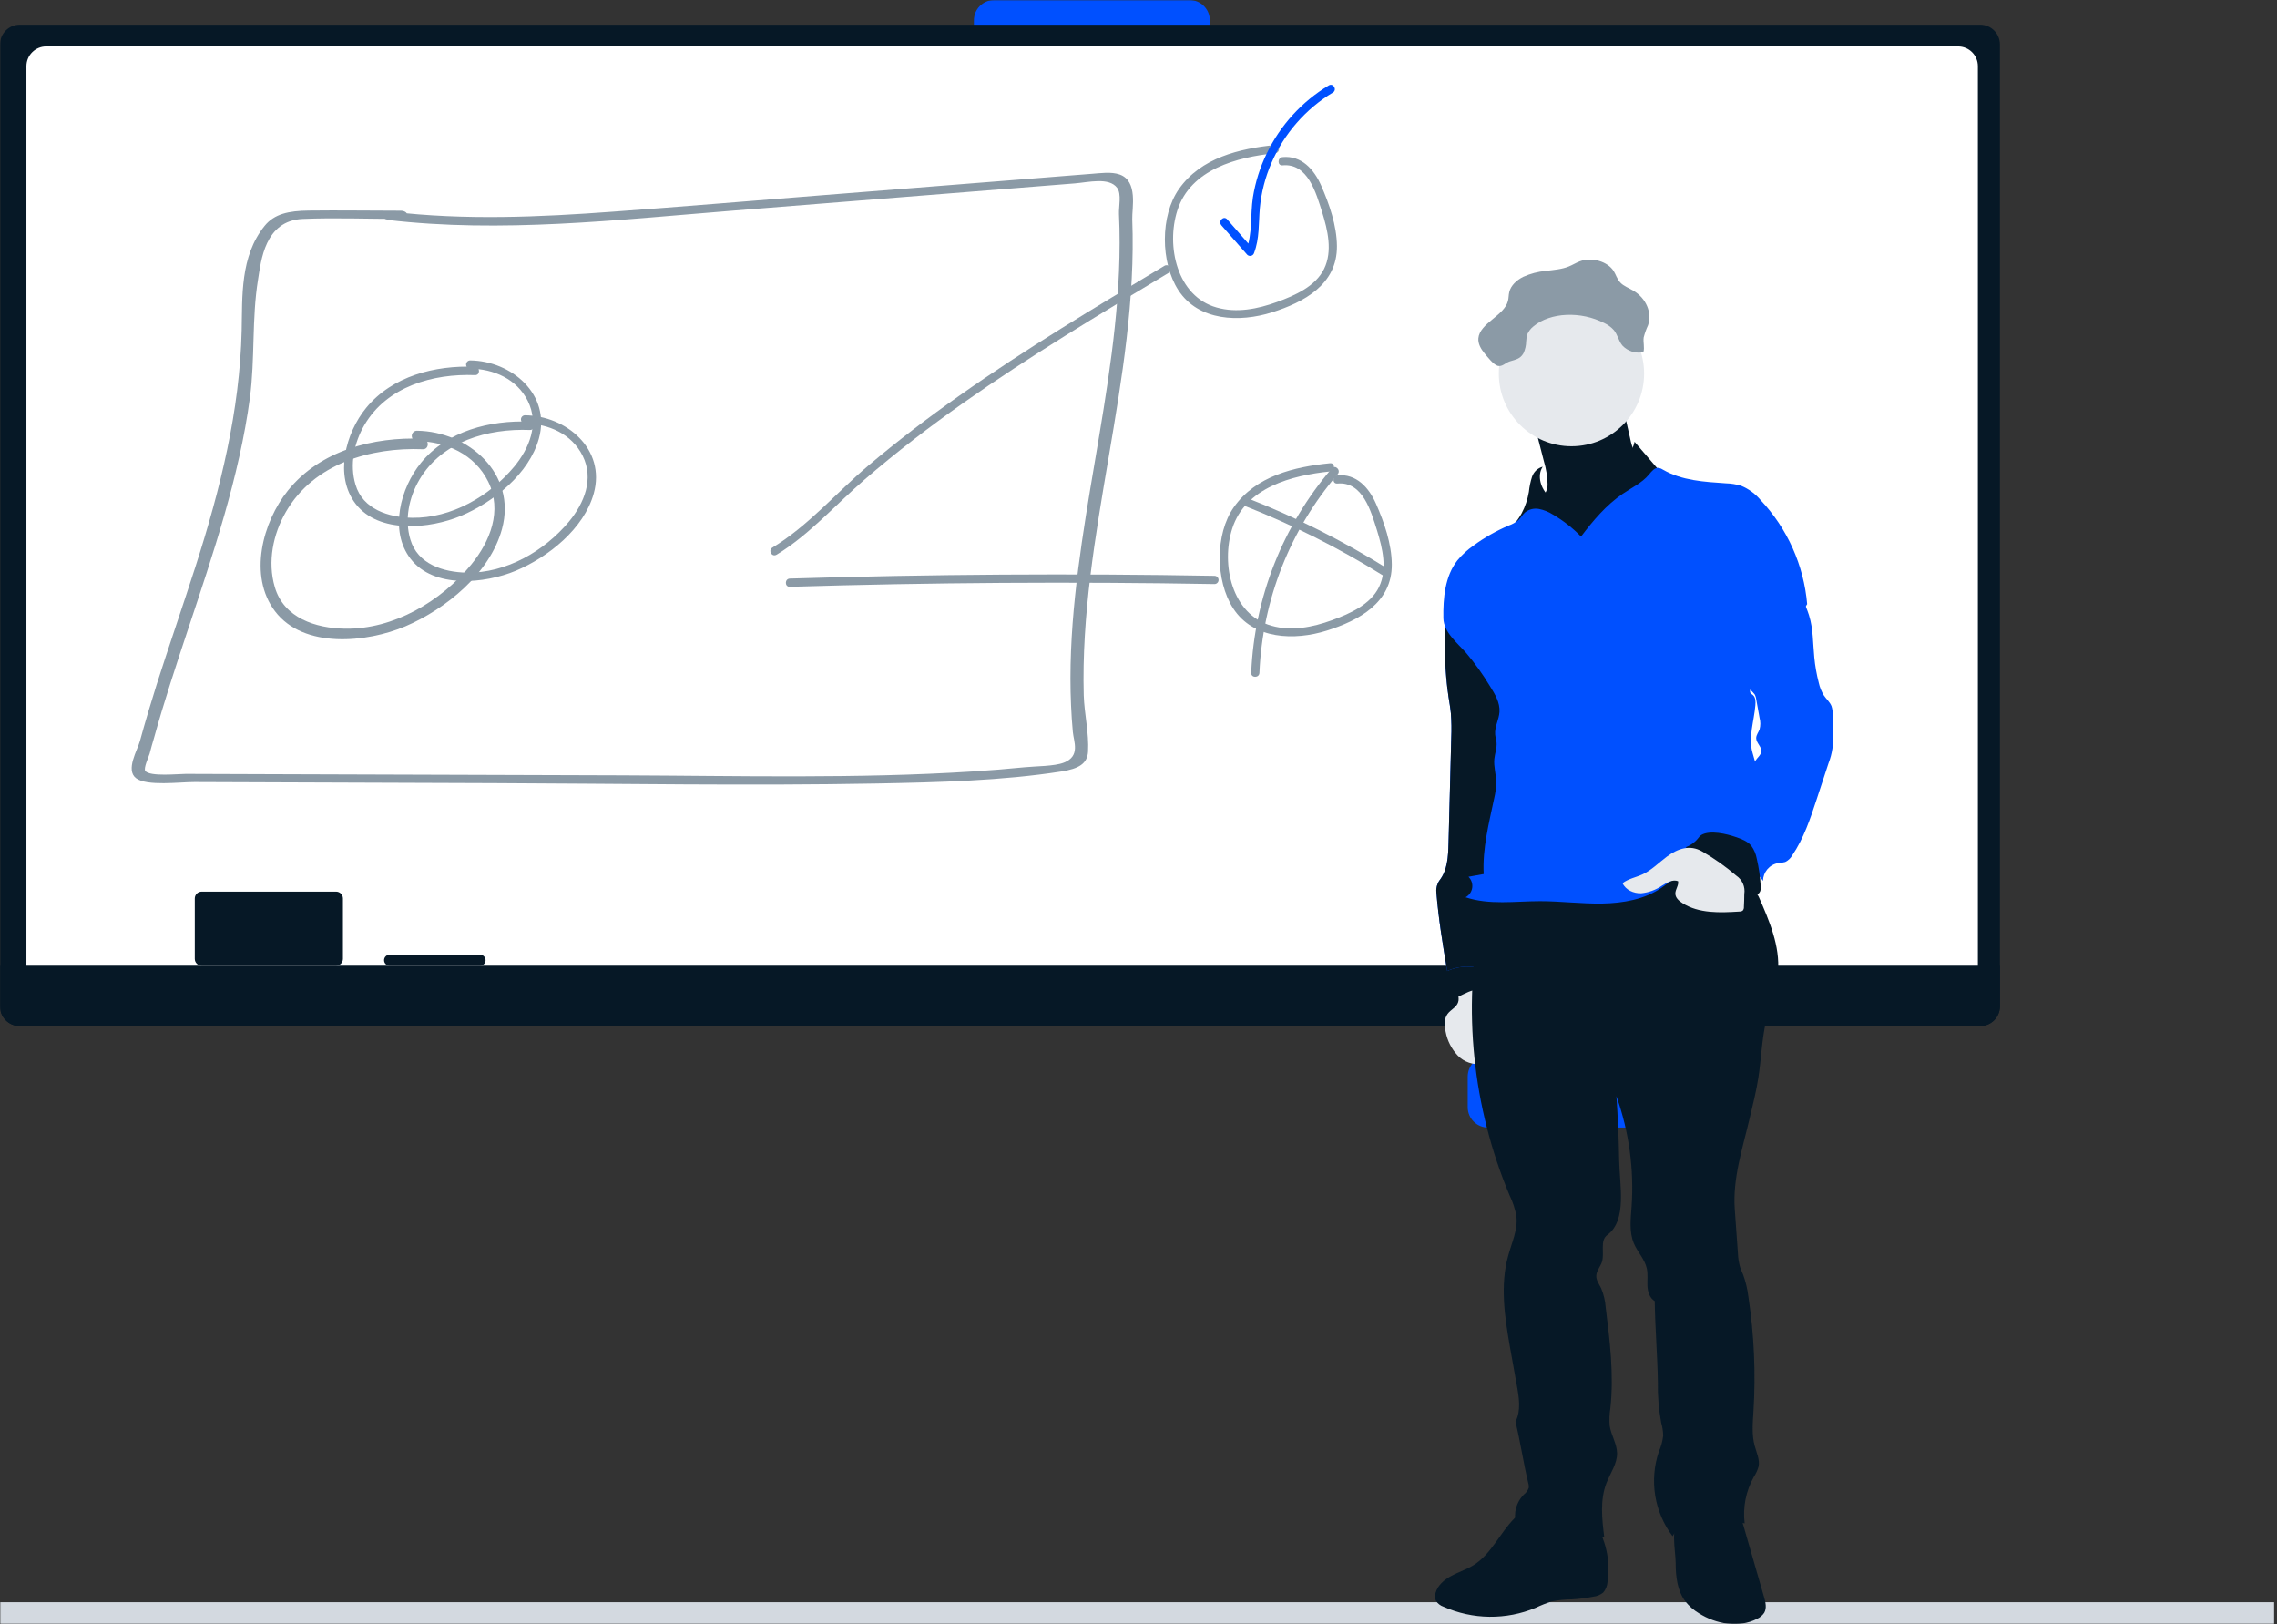 <?xml version="1.0" encoding="UTF-8"?> <svg xmlns="http://www.w3.org/2000/svg" viewBox="0 0 830.00 592.00" data-guides="{&quot;vertical&quot;:[],&quot;horizontal&quot;:[]}"><rect x="0" y="0" width="830.00" height="592.00" fill="#333333" stroke="none"/><defs></defs><mask x="0" y="0" width="829.491" height="591.977" data-from-defs="true" maskUnits="userSpaceOnUse" maskContentUnits="userSpaceOnUse" id="tSvg17092ce707b"><path fill="white" stroke="none" fill-opacity="1" stroke-width="1" stroke-opacity="1" color="rgb(51, 51, 51)" width="829.491" height="591.977" id="tSvg110dbf1c067" title="Rectangle 5" d="M0 0C276.497 0 552.994 0 829.491 0C829.491 197.326 829.491 394.651 829.491 591.977C552.994 591.977 276.497 591.977 0 591.977C0 394.651 0 197.326 0 0Z" style="transform-origin: -5170.26px -4408.01px;"></path></mask><path fill="#0050FF" stroke="none" fill-opacity="1" stroke-width="1" stroke-opacity="1" color="rgb(51, 51, 51)" mask="url(#tSvg17092ce707b)" id="tSvg4a02a01cde" title="Path 199" d="M243.57 26C219.857 26 196.143 26 172.43 26C168.327 26 165 29.326 165 33.43C165 37.143 165 40.857 165 44.57C165 48.673 168.327 52 172.43 52C196.143 52 219.857 52 243.57 52C247.673 52 251 48.673 251 44.57C251 40.857 251 37.143 251 33.43C251 29.326 247.673 26 243.57 26Z"></path><path fill="#0050FF" stroke="none" fill-opacity="1" stroke-width="1" stroke-opacity="1" color="rgb(51, 51, 51)" mask="url(#tSvg17092ce707b)" id="tSvge5bb0f0322" title="Path 200" d="M333.57 52C309.857 52 286.143 52 262.43 52C258.327 52 255 55.327 255 59.43C255 63.143 255 66.857 255 70.57C255 74.674 258.327 78 262.43 78C286.143 78 309.857 78 333.57 78C337.673 78 341 74.674 341 70.57C341 66.857 341 63.143 341 59.43C341 55.327 337.673 52 333.57 52Z"></path><path fill="#0050FF" stroke="none" fill-opacity="1" stroke-width="1" stroke-opacity="1" color="rgb(51, 51, 51)" mask="url(#tSvg17092ce707b)" id="tSvg1114cdd396c" title="Path 201" d="M333.57 13C309.857 13 286.143 13 262.43 13C258.327 13 255 16.326 255 20.43C255 24.143 255 27.857 255 31.57C255 35.673 258.327 39 262.43 39C286.143 39 309.857 39 333.57 39C337.673 39 341 35.673 341 31.57C341 27.857 341 24.143 341 20.43C341 16.326 337.673 13 333.57 13Z"></path><path fill="#0050FF" stroke="none" fill-opacity="1" stroke-width="1" stroke-opacity="1" color="rgb(51, 51, 51)" mask="url(#tSvg17092ce707b)" id="tSvgdb3c156ce3" title="Path 202" d="M433.57 0C409.857 0 386.143 0 362.43 0C358.327 0 355 3.326 355 7.43C355 11.143 355 14.857 355 18.57C355 22.674 358.327 26 362.43 26C386.143 26 409.857 26 433.57 26C437.673 26 441 22.674 441 18.57C441 14.857 441 11.143 441 7.43C441 3.326 437.673 0 433.57 0Z"></path><path fill="#0050FF" stroke="none" fill-opacity="1" stroke-width="1" stroke-opacity="1" color="rgb(51, 51, 51)" mask="url(#tSvg17092ce707b)" id="tSvg14c592cad12" title="Path 203" d="M523.57 26C499.857 26 476.143 26 452.43 26C448.327 26 445 29.326 445 33.43C445 37.143 445 40.857 445 44.57C445 48.673 448.327 52 452.43 52C476.143 52 499.857 52 523.57 52C527.673 52 531 48.673 531 44.57C531 40.857 531 37.143 531 33.43C531 29.326 527.673 26 523.57 26Z"></path><path fill="#0050FF" stroke="none" fill-opacity="1" stroke-width="1" stroke-opacity="1" color="rgb(51, 51, 51)" mask="url(#tSvg17092ce707b)" id="tSvgd9d177ceb0" title="Path 204" d="M613.57 52C589.857 52 566.143 52 542.43 52C538.327 52 535 55.327 535 59.43C535 63.143 535 66.857 535 70.57C535 74.674 538.327 78 542.43 78C566.143 78 589.857 78 613.57 78C617.673 78 621 74.674 621 70.57C621 66.857 621 63.143 621 59.43C621 55.327 617.673 52 613.57 52Z"></path><path fill="#0050FF" stroke="none" fill-opacity="1" stroke-width="1" stroke-opacity="1" color="rgb(51, 51, 51)" mask="url(#tSvg17092ce707b)" id="tSvg12b3e9c37db" title="Path 205" d="M613.57 13C589.857 13 566.143 13 542.43 13C538.327 13 535 16.326 535 20.43C535 24.143 535 27.857 535 31.57C535 35.673 538.327 39 542.43 39C566.143 39 589.857 39 613.57 39C617.673 39 621 35.673 621 31.57C621 27.857 621 24.143 621 20.43C621 16.326 617.673 13 613.57 13Z"></path><path fill="#0050FF" stroke="none" fill-opacity="1" stroke-width="1" stroke-opacity="1" color="rgb(51, 51, 51)" mask="url(#tSvg17092ce707b)" id="tSvg77420f6b37" title="Path 206" d="M153.57 333C129.857 333 106.143 333 82.43 333C78.326 333 75 336.327 75 340.43C75 344.143 75 347.857 75 351.57C75 355.673 78.326 359 82.43 359C106.143 359 129.857 359 153.57 359C157.673 359 161 355.673 161 351.57C161 347.857 161 344.143 161 340.43C161 336.327 157.673 333 153.57 333Z"></path><path fill="#0050FF" stroke="none" fill-opacity="1" stroke-width="1" stroke-opacity="1" color="rgb(51, 51, 51)" mask="url(#tSvg17092ce707b)" id="tSvg15248f69f55" title="Path 207" d="M433.57 333C409.857 333 386.143 333 362.43 333C358.327 333 355 336.327 355 340.43C355 344.143 355 347.857 355 351.57C355 355.673 358.327 359 362.43 359C386.143 359 409.857 359 433.57 359C437.673 359 441 355.673 441 351.57C441 347.857 441 344.143 441 340.43C441 336.327 437.673 333 433.57 333Z"></path><path fill="#0050FF" stroke="none" fill-opacity="1" stroke-width="1" stroke-opacity="1" color="rgb(51, 51, 51)" mask="url(#tSvg17092ce707b)" id="tSvgb95828296e" title="Path 208" d="M613.57 385C589.857 385 566.143 385 542.43 385C538.327 385 535 388.327 535 392.43C535 396.143 535 399.857 535 403.57C535 407.673 538.327 411 542.43 411C566.143 411 589.857 411 613.57 411C617.673 411 621 407.673 621 403.57C621 399.857 621 396.143 621 392.43C621 388.327 617.673 385 613.57 385Z"></path><path fill="#061826" stroke="none" fill-opacity="1" stroke-width="1" stroke-opacity="1" color="rgb(51, 51, 51)" mask="url(#tSvg17092ce707b)" id="tSvg16b10814883" title="Path 209" d="M721.79 9C483.597 9 245.403 9 7.21 9C3.228 9 0 12.228 0 16.21C0 133.07 0 249.93 0 366.79C0 370.772 3.228 374 7.21 374C245.403 374 483.597 374 721.79 374C725.772 374 729 370.772 729 366.79C729 249.93 729 133.07 729 16.21C729 12.228 725.772 9 721.79 9Z"></path><path fill="white" stroke="none" fill-opacity="1" stroke-width="1" stroke-opacity="1" color="rgb(51, 51, 51)" mask="url(#tSvg17092ce707b)" id="tSvgad0c92f9f3" title="Path 210" d="M713.756 16.923C481.452 16.923 249.147 16.923 16.843 16.923C12.861 16.923 9.633 20.151 9.633 24.133C9.633 135.711 9.633 247.289 9.633 358.867C9.633 362.849 12.861 366.077 16.843 366.077C249.147 366.077 481.452 366.077 713.756 366.077C717.738 366.077 720.966 362.849 720.966 358.867C720.966 247.289 720.966 135.711 720.966 24.133C720.966 20.151 717.738 16.923 713.756 16.923Z"></path><path fill="#061826" stroke="none" fill-opacity="1" stroke-width="1" stroke-opacity="1" color="rgb(51, 51, 51)" mask="url(#tSvg17092ce707b)" id="tSvg74bac7be9f" title="Path 211" d="M0.001 352C243.001 352 486.001 352 729.001 352C729.001 356.93 729.001 361.86 729.001 366.79C729.001 368.702 728.241 370.536 726.889 371.888C725.537 373.24 723.703 374 721.791 374C483.598 374 245.404 374 7.211 374C5.299 374 3.465 373.24 2.113 371.888C0.761 370.536 0.001 368.702 0.001 366.79C0.001 361.86 0.001 356.93 0.001 352Z"></path><path fill="#061826" stroke="none" fill-opacity="1" stroke-width="1" stroke-opacity="1" color="rgb(51, 51, 51)" mask="url(#tSvg17092ce707b)" id="tSvg15d756048c" title="Path 212" d="M122.5 325C106.167 325 89.833 325 73.5 325C72.119 325 71 326.119 71 327.5C71 334.833 71 342.167 71 349.5C71 350.881 72.119 352 73.5 352C89.833 352 106.167 352 122.5 352C123.881 352 125 350.881 125 349.5C125 342.167 125 334.833 125 327.5C125 326.119 123.881 325 122.5 325Z"></path><path fill="#061826" stroke="none" fill-opacity="1" stroke-width="1" stroke-opacity="1" color="rgb(51, 51, 51)" mask="url(#tSvg17092ce707b)" id="tSvg1889925df89" title="Path 213" d="M175 348C164 348 153 348 142 348C140.895 348 140 348.895 140 350C140 351.105 140.895 352 142 352C153 352 164 352 175 352C176.105 352 177 351.105 177 350C177 348.895 176.105 348 175 348Z"></path><path fill="#8B9AA6" stroke="none" fill-opacity="1" stroke-width="1" stroke-opacity="1" color="rgb(51, 51, 51)" mask="url(#tSvg17092ce707b)" id="tSvga63bcef14" title="Path 214" d="M141.16 80.15C182.633 85.021 224.938 80.15 266.238 76.85C308.078 73.516 349.917 70.182 391.757 66.848C396.833 66.438 404.219 64.508 407.205 68.458C408.887 70.669 407.755 75.46 407.881 78C408.211 85.001 408.179 92.003 407.881 99.004C407.315 112.386 405.775 125.739 403.811 139.061C399.992 165.136 394.586 191.071 391.883 217.246C390.5 230.569 389.808 243.931 390.421 257.253C390.562 260.434 390.767 263.615 391.065 266.785C391.395 270.336 393.894 275.607 387.812 277.977C384.339 279.338 377.503 279.268 373.527 279.668C367.241 280.298 360.955 280.798 354.543 281.208C312.284 283.899 269.476 282.778 227.06 282.618C184.367 282.478 141.673 282.338 98.98 282.198C88.566 282.161 78.151 282.125 67.737 282.088C64.909 282.088 54.709 283.168 52.965 281.028C52.227 280.118 54.191 275.857 54.537 274.717C55.019 272.836 55.542 270.959 56.108 269.086C59.754 255.933 64.06 242.861 68.398 229.798C77.717 201.793 87.256 173.648 91.091 145.043C92.992 130.69 91.735 116.207 94.061 101.885C95.145 95.233 96.434 80.391 110.342 79.8C122.128 79.3 134.261 79.8 146.079 79.8C146.704 79.8 147.303 79.642 147.746 79.361C148.188 79.08 148.436 78.698 148.436 78.3C148.436 77.902 148.188 77.521 147.746 77.239C147.303 76.958 146.704 76.8 146.079 76.8C134.921 76.8 123.747 76.61 112.589 76.75C105.172 76.84 100.017 77.96 96.481 82.301C87.445 93.443 88.372 108.306 88.089 120.468C87.413 149.583 80.388 178.079 71.242 206.554C66.638 220.887 61.671 235.169 57.098 249.512C54.945 256.363 52.887 263.235 51.001 270.126C50.121 273.406 45.673 280.638 49.586 283.648C53.499 286.659 65.537 285.039 70.928 285.059C83.427 285.105 95.926 285.152 108.425 285.199C132.375 285.285 156.325 285.372 180.275 285.459C226.698 285.629 273.279 286.459 319.686 285.589C341.845 285.169 365.261 284.589 386.838 281.218C393.266 280.218 396.361 278.337 396.613 273.977C396.99 267.215 395.261 260.244 395.041 253.453C393.47 195.342 414.921 138.041 412.721 79.91C412.58 75.96 414.921 65.998 408.132 63.608C405.084 62.527 401.123 63.117 397.917 63.357C391.788 63.807 385.675 64.358 379.546 64.818C353.013 66.925 326.481 69.032 299.948 71.139C274.505 73.139 249.077 75.3 223.587 77.14C196.603 79.14 169.353 80.331 142.464 77.14C139.494 76.79 138.221 79.68 141.207 80.031C141.191 80.07 141.175 80.111 141.16 80.15Z"></path><path fill="#8B9AA6" stroke="none" fill-opacity="1" stroke-width="1" stroke-opacity="1" color="rgb(51, 51, 51)" mask="url(#tSvg17092ce707b)" id="tSvg1379e1e7de4" title="Path 222" d="M283.081 202.2C295.081 194.86 304.621 183.91 315.221 174.75C326.721 164.82 338.791 155.57 351.221 146.81C375.361 129.81 400.711 114.6 426.041 99.43C426.369 99.222 426.604 98.895 426.696 98.518C426.788 98.141 426.731 97.742 426.535 97.407C426.339 97.071 426.021 96.825 425.647 96.719C425.274 96.613 424.873 96.657 424.531 96.84C399.201 112.01 373.841 127.19 349.701 144.22C338.311 152.22 327.191 160.7 316.531 169.7C304.931 179.5 294.601 191.7 281.531 199.61C279.881 200.61 281.391 203.21 283.041 202.2C283.054 202.2 283.068 202.2 283.081 202.2Z"></path><path fill="#8B9AA6" stroke="none" fill-opacity="1" stroke-width="1" stroke-opacity="1" color="rgb(51, 51, 51)" mask="url(#tSvg17092ce707b)" id="tSvg9853d774ec" title="Path 217" d="M173.091 133.68C158.621 133.12 142.991 137.03 133.461 148.68C126.001 157.79 121.751 173.42 129.651 183.68C138.141 194.68 156.761 192.74 167.991 188.05C179.871 183.05 192.871 172.74 196.441 159.84C200.891 143.73 186.441 131.55 171.391 131.37C170.993 131.37 170.612 131.528 170.33 131.809C170.049 132.091 169.891 132.472 169.891 132.87C169.891 133.268 170.049 133.649 170.33 133.931C170.612 134.212 170.993 134.37 171.391 134.37C179.971 134.47 188.391 138.15 192.391 146.14C196.581 154.56 192.971 163.4 187.391 170.14C178.451 180.87 164.471 188.96 150.231 188.73C141.681 188.6 132.231 185.67 129.581 176.65C127.401 169.34 129.061 161.35 132.861 154.87C141.081 140.87 157.811 136.13 173.151 136.73C175.081 136.8 175.081 133.8 173.151 133.73C173.131 133.713 173.111 133.697 173.091 133.68Z"></path><path fill="#8B9AA6" stroke="none" fill-opacity="1" stroke-width="1" stroke-opacity="1" color="rgb(51, 51, 51)" id="tSvge67cb1e8fd" title="Path 249" d="M193.091 153.68C178.621 153.12 162.991 157.03 153.461 168.68C146.001 177.79 141.751 193.42 149.651 203.68C158.141 214.68 176.761 212.74 187.991 208.05C199.871 203.05 212.871 192.74 216.441 179.84C220.891 163.73 206.441 151.55 191.391 151.37C190.993 151.37 190.612 151.528 190.33 151.809C190.049 152.091 189.891 152.472 189.891 152.87C189.891 153.268 190.049 153.649 190.33 153.931C190.612 154.212 190.993 154.37 191.391 154.37C199.971 154.47 208.391 158.15 212.391 166.14C216.581 174.56 212.971 183.4 207.391 190.14C198.451 200.87 184.471 208.96 170.231 208.73C161.681 208.6 152.231 205.67 149.581 196.65C147.401 189.34 149.061 181.35 152.861 174.87C161.081 160.87 177.811 156.13 193.151 156.73C195.081 156.8 195.081 153.8 193.151 153.73C193.131 153.713 193.111 153.697 193.091 153.68Z"></path><path fill="#8B9AA6" stroke="none" fill-opacity="1" stroke-width="1" stroke-opacity="1" color="rgb(51, 51, 51)" id="tSvge91cf2ac56" title="Path 248" d="M154.059 159.906C136.133 159.201 116.77 164.12 104.964 178.775C95.723 190.236 90.457 209.898 100.244 222.804C110.762 236.642 133.829 234.202 147.741 228.302C162.458 222.012 178.563 209.042 182.986 192.814C188.499 172.548 170.598 157.226 151.953 157C151.46 157 150.988 157.199 150.639 157.552C150.291 157.907 150.095 158.386 150.095 158.887C150.095 159.387 150.291 159.867 150.639 160.221C150.988 160.575 151.46 160.774 151.953 160.774C162.582 160.9 173.013 165.529 177.969 175.58C183.159 186.172 178.687 197.293 171.774 205.772C160.699 219.27 143.381 229.447 125.74 229.157C115.147 228.994 103.441 225.308 100.158 213.961C97.457 204.765 99.513 194.714 104.221 186.562C114.404 168.951 135.13 162.988 154.134 163.743C156.524 163.831 156.524 160.057 154.134 159.969C154.109 159.948 154.084 159.927 154.059 159.906Z"></path><path fill="#8B9AA6" stroke="none" fill-opacity="1" stroke-width="1" stroke-opacity="1" color="rgb(51, 51, 51)" mask="url(#tSvg17092ce707b)" id="tSvg5daf9236de" title="Path 223" d="M464.771 52.85C451.771 54.17 437.771 57.48 429.771 68.85C422.861 78.63 423.011 95.69 429.501 105.73C436.871 117.14 451.931 117.55 463.631 113.86C475.331 110.17 487.441 103.7 487.331 89.72C487.271 82.22 484.561 74.41 481.571 67.61C478.991 61.74 474.421 56.61 467.501 57.26C465.591 57.44 465.571 60.44 467.501 60.26C476.771 59.4 479.751 70.41 481.951 77.36C483.951 83.85 485.801 91.53 482.661 97.98C479.521 104.43 471.951 107.72 465.481 110.08C458.481 112.62 450.791 114.17 443.481 112.08C429.001 108.03 425.001 89.68 429.171 76.66C433.971 61.66 450.971 57.25 464.821 55.85C466.721 55.66 466.741 52.66 464.821 52.85C464.804 52.85 464.788 52.85 464.771 52.85Z"></path><path fill="#8B9AA6" stroke="none" fill-opacity="1" stroke-width="1" stroke-opacity="1" color="rgb(51, 51, 51)" mask="url(#tSvg17092ce707b)" id="tSvg163ad9d9db6" title="Path 224" d="M484.771 168.85C471.771 170.17 457.771 173.48 449.771 184.85C442.861 194.63 443.011 211.69 449.501 221.73C456.871 233.14 471.931 233.55 483.631 229.86C495.331 226.17 507.441 219.7 507.331 205.72C507.271 198.22 504.561 190.41 501.571 183.61C498.991 177.74 494.421 172.61 487.501 173.26C485.591 173.44 485.571 176.44 487.501 176.26C496.771 175.4 499.751 186.41 501.951 193.36C503.951 199.85 505.801 207.53 502.661 213.98C499.521 220.43 491.951 223.72 485.481 226.08C478.481 228.62 470.791 230.17 463.481 228.08C449.001 224.03 445.001 205.68 449.171 192.66C453.971 177.66 470.971 173.25 484.821 171.85C486.721 171.66 486.741 168.66 484.821 168.85C484.804 168.85 484.788 168.85 484.771 168.85Z"></path><path fill="#0050FF" stroke="none" fill-opacity="1" stroke-width="1" stroke-opacity="1" color="rgb(51, 51, 51)" mask="url(#tSvg17092ce707b)" id="tSvg5b288b002f" title="Path 225" d="M445.161 82.06C448.318 85.66 451.474 89.26 454.631 92.86C454.818 93.041 455.049 93.17 455.302 93.236C455.554 93.301 455.819 93.299 456.07 93.232C456.322 93.165 456.552 93.033 456.738 92.851C456.924 92.668 457.059 92.441 457.131 92.19C459.131 86.93 458.751 81.48 459.221 75.95C459.739 70.234 461.174 64.639 463.471 59.38C468.084 48.712 475.907 39.747 485.851 33.73C487.501 32.73 485.991 30.13 484.341 31.14C474.536 37.044 466.67 45.685 461.711 56C459.283 61.02 457.599 66.365 456.711 71.87C455.711 78.36 456.621 85.16 454.221 91.39C455.058 91.167 455.894 90.943 456.731 90.72C453.591 87.127 450.451 83.533 447.311 79.94C446.031 78.49 443.921 80.62 445.191 82.06C445.181 82.06 445.171 82.06 445.161 82.06Z"></path><path fill="#8B9AA6" stroke="none" fill-opacity="1" stroke-width="1" stroke-opacity="1" color="rgb(51, 51, 51)" mask="url(#tSvg17092ce707b)" id="tSvga0f3e1aff8" title="Path 226" d="M287.911 213.89C339.491 212.317 391.084 211.983 442.691 212.89C443.089 212.89 443.47 212.732 443.752 212.451C444.033 212.169 444.191 211.788 444.191 211.39C444.191 210.992 444.033 210.611 443.752 210.329C443.47 210.048 443.089 209.89 442.691 209.89C391.098 208.97 339.504 209.303 287.911 210.89C285.981 210.95 285.971 213.95 287.911 213.89Z"></path><path fill="#8B9AA6" stroke="none" fill-opacity="1" stroke-width="1" stroke-opacity="1" color="rgb(51, 51, 51)" mask="url(#tSvg17092ce707b)" id="tSvg2ba011301b" title="Path 227" d="M453.471 184.31C471.103 191.23 488.064 199.753 504.141 209.77C505.781 210.77 507.291 208.2 505.651 207.18C489.363 197.039 472.177 188.416 454.311 181.42C452.521 180.71 451.741 183.61 453.521 184.31C453.504 184.31 453.488 184.31 453.471 184.31Z"></path><path fill="#8B9AA6" stroke="none" fill-opacity="1" stroke-width="1" stroke-opacity="1" color="rgb(51, 51, 51)" mask="url(#tSvg17092ce707b)" id="tSvg55c24ae44" title="Path 228" d="M485.491 170.72C467.61 191.564 457.253 217.812 456.081 245.25C456.001 247.18 459.001 247.18 459.081 245.25C460.217 218.6 470.263 193.102 487.611 172.84C488.861 171.38 486.751 169.25 485.491 170.72Z"></path><path fill="#D3D9E0" stroke="none" fill-opacity="1" stroke-width="1" stroke-opacity="1" color="rgb(51, 51, 51)" mask="url(#tSvg17092ce707b)" id="tSvg10dc691cbb4" title="Path 230" d="M829 584C271 584 -287 584 -845 584C-845 586.667 -845 589.333 -845 592C-287 592 271 592 829 592C829 589.333 829 586.667 829 584Z"></path><path fill="#061826" stroke="none" fill-opacity="1" stroke-width="1" stroke-opacity="1" color="rgb(51, 51, 51)" mask="url(#tSvg17092ce707b)" id="tSvg14d43e3c2b5" title="Path 231" d="M537.121 570.5C534.601 572.08 531.721 572.97 529.121 574.36C526.521 575.75 523.991 577.84 523.251 580.72C522.975 581.614 523.021 582.576 523.381 583.44C524.028 584.483 525.018 585.268 526.181 585.66C531.463 588.006 537.168 589.249 542.947 589.315C548.726 589.38 554.457 588.266 559.791 586.04C561.668 585.138 563.606 584.369 565.591 583.74C568.036 583.241 570.525 582.987 573.021 582.98C575.644 582.827 578.254 582.493 580.831 581.98C582.126 581.836 583.354 581.326 584.371 580.51C585.298 579.441 585.856 578.101 585.961 576.69C587.144 568.899 585.36 560.948 580.961 554.41C580.407 553.494 579.664 552.706 578.781 552.1C577.705 551.544 576.521 551.227 575.311 551.17C570.311 550.56 565.071 549.44 560.021 549.32C556.401 549.24 554.581 550.96 552.021 553.45C546.731 558.74 543.641 566.43 537.121 570.5Z"></path><path fill="#061826" stroke="none" fill-opacity="1" stroke-width="1" stroke-opacity="1" color="rgb(51, 51, 51)" mask="url(#tSvg17092ce707b)" id="tSvg1237fb314e" title="Path 232" d="M610.811 569.76C610.811 574.66 611.401 579.85 614.371 583.76C615.729 585.451 617.374 586.889 619.231 588.01C625.511 592.01 633.831 593.48 640.451 590.09C641.52 589.61 642.435 588.841 643.091 587.87C644.091 586.13 643.561 583.96 643.001 582.04C639.808 570.973 636.614 559.907 633.421 548.84C627.231 549.79 618.131 550.46 612.631 553.6C608.641 555.87 610.811 565.38 610.811 569.76Z"></path><path fill="#E6E9ED" stroke="none" fill-opacity="1" stroke-width="1" stroke-opacity="1" color="rgb(51, 51, 51)" mask="url(#tSvg17092ce707b)" id="tSvg1424dcc7055" title="Path 233" d="M531.501 365.33C530.921 367.16 528.821 368.01 527.671 369.55C526.321 371.36 526.461 373.87 526.951 376.07C527.556 379.314 529.08 382.316 531.341 384.72C532.488 385.911 533.904 386.81 535.47 387.342C537.035 387.874 538.705 388.025 540.341 387.78C541.956 387.482 543.428 386.662 544.532 385.446C545.635 384.23 546.31 382.686 546.451 381.05C546.393 379.563 546.075 378.097 545.511 376.72C543.238 370.147 540.964 363.573 538.691 357C538.686 356.86 538.641 356.724 538.562 356.608C538.484 356.492 538.374 356.401 538.245 356.344C538.117 356.288 537.975 356.269 537.836 356.289C537.698 356.31 537.568 356.369 537.461 356.46C535.851 357.22 532.621 358.02 531.681 359.69C530.741 361.36 532.181 363.52 531.501 365.33Z"></path><path fill="#061826" stroke="none" fill-opacity="1" stroke-width="1" stroke-opacity="1" color="rgb(51, 51, 51)" mask="url(#tSvg17092ce707b)" id="tSvgbb420be184" title="Path 234" d="M528.311 364.34C530.801 363.95 532.981 362.49 535.311 361.53C537.641 360.57 540.561 360.2 542.521 361.8C543.081 362.26 543.621 362.89 544.351 362.88C543.358 357.99 541.856 353.218 539.871 348.64C539.801 348.421 539.665 348.229 539.481 348.09C539.208 347.979 538.903 347.979 538.631 348.09C536.388 348.677 534.144 349.263 531.901 349.85C529.411 350.5 529.121 350.3 529.311 352.75C529.361 353.84 529.921 364.34 528.311 364.34Z"></path><path fill="#0050FF" stroke="none" fill-opacity="1" stroke-width="1" stroke-opacity="1" color="rgb(51, 51, 51)" mask="url(#tSvg17092ce707b)" id="tSvg163d148e99c" title="Path 235" d="M527.571 221.94C526.571 223.48 526.571 225.4 526.571 227.21C526.571 236.06 526.661 244.96 527.971 253.72C528.281 255.82 528.671 257.92 528.871 260.04C529.098 262.991 529.144 265.953 529.011 268.91C528.678 281.743 528.344 294.577 528.011 307.41C527.891 312.12 527.651 317.18 524.741 320.88C523.859 322.12 523.444 323.633 523.571 325.15C524.331 334.81 525.931 344.39 527.521 353.94C530.081 352.785 532.878 352.253 535.683 352.387C538.489 352.521 541.222 353.317 543.661 354.71C548.706 338.846 551.497 322.351 551.951 305.71C552.181 297.52 551.831 289.28 553.091 281.19C555.201 267.57 554.341 253.6 552.791 239.9C552.301 235.56 551.261 231.09 548.481 227.73C545.849 224.79 542.344 222.771 538.481 221.97C534.781 221 531.471 222 527.571 221.94Z"></path><path fill="#061826" stroke="none" fill-opacity="1" stroke-width="1" stroke-opacity="1" color="rgb(51, 51, 51)" mask="url(#tSvg17092ce707b)" id="tSvgc0c2f73228" title="Path 236" d="M527.571 221.94C526.571 223.48 526.571 225.4 526.571 227.21C526.571 236.06 526.661 244.96 527.971 253.72C528.281 255.82 528.671 257.92 528.871 260.04C529.098 262.991 529.144 265.953 529.011 268.91C528.678 281.743 528.344 294.577 528.011 307.41C527.891 312.12 527.651 317.18 524.741 320.88C523.859 322.12 523.444 323.633 523.571 325.15C524.331 334.81 525.931 344.39 527.521 353.94C530.081 352.785 532.878 352.253 535.683 352.387C538.489 352.521 541.222 353.317 543.661 354.71C548.706 338.846 551.497 322.351 551.951 305.71C552.181 297.52 551.831 289.28 553.091 281.19C555.201 267.57 554.341 253.6 552.791 239.9C552.301 235.56 551.261 231.09 548.481 227.73C545.849 224.79 542.344 222.771 538.481 221.97C534.781 221 531.471 222 527.571 221.94Z"></path><path fill="#061826" stroke="none" fill-opacity="1" stroke-width="1" stroke-opacity="1" color="rgb(51, 51, 51)" mask="url(#tSvg17092ce707b)" id="tSvg1046c683f55" title="Path 237" d="M539.791 333.59C533.084 367.959 536.746 403.547 550.311 435.83C551.483 438.22 552.305 440.766 552.751 443.39C553.301 448.29 551.041 453 549.751 457.74C546.751 468.52 548.481 480 550.401 491.03C551.201 495.63 552.024 500.227 552.871 504.82C553.701 509.3 554.501 514.17 552.421 518.23C554.211 525.69 555.271 533.08 557.061 540.54C557.251 541.13 557.309 541.755 557.231 542.37C556.87 543.346 556.235 544.197 555.401 544.82C554.067 546.173 553.108 547.849 552.619 549.685C552.129 551.521 552.127 553.453 552.611 555.29C557.181 552.01 563.551 553.16 568.771 555.29C573.991 557.42 579.131 560.29 584.771 560.29C583.951 553.67 583.161 546.72 585.601 540.51C587.021 536.91 589.521 533.51 589.451 529.66C589.381 526.21 587.271 523.13 586.761 519.72C586.571 517.598 586.652 515.461 587.001 513.36C588.341 501.12 586.821 488.76 585.301 476.54C585.129 474.13 584.561 471.765 583.621 469.54C582.911 468.1 581.851 466.72 581.871 465.11C581.871 463.24 583.381 461.72 583.941 459.94C584.941 456.66 583.101 452.2 585.871 450.17C593.171 444.81 590.371 432.01 590.211 422.96C590.084 415.153 589.751 407.353 589.211 399.56C593.807 412.484 595.686 426.217 594.731 439.9C594.411 444.38 593.821 449.09 595.571 453.23C596.911 456.41 599.571 459.03 600.291 462.4C600.741 464.48 600.421 466.63 600.521 468.75C600.621 470.87 601.341 473.18 603.171 474.25C603.311 483.89 604.171 494.2 604.321 503.84C604.224 508.768 604.626 513.693 605.521 518.54C605.97 520.082 606.218 521.675 606.261 523.28C606.035 525.293 605.503 527.259 604.681 529.11C602.938 534.27 602.483 539.779 603.354 545.155C604.225 550.532 606.397 555.614 609.681 559.96C612.041 555.77 616.961 553.55 621.761 553.2C626.561 552.85 631.301 554.06 635.951 555.28C635.24 549.437 636.403 543.52 639.271 538.38C640.04 537.222 640.63 535.954 641.021 534.62C641.561 532.08 640.301 529.55 639.621 527.04C638.511 523.04 638.901 518.73 639.161 514.55C640.034 500.551 639.413 486.498 637.311 472.63C636.986 469.898 636.345 467.214 635.401 464.63C635.041 463.71 634.601 462.83 634.301 461.9C633.829 460.232 633.56 458.513 633.501 456.78C633.118 451.447 632.734 446.113 632.351 440.78C631.541 429.57 635.221 418.5 637.791 407.56C638.941 402.66 640.191 397.77 640.961 392.79C642.011 386.01 642.181 379.08 643.721 372.39C645.101 366.39 647.591 360.54 648.111 354.39C648.911 344.86 644.951 335.65 641.111 326.91C639.511 323.31 633.461 323.67 629.571 323.03C601.981 318.5 572.921 318.47 546.901 328.68C544.21 329.795 541.787 331.468 539.791 333.59Z"></path><path fill="#E6E9ED" stroke="none" fill-opacity="1" stroke-width="1" stroke-opacity="1" color="rgb(51, 51, 51)" mask="url(#tSvg17092ce707b)" id="tSvgf6c9e57534" title="Path 238" d="M559.681 156.1C560.701 160.067 561.721 164.033 562.741 168C563.573 170.729 564.034 173.558 564.111 176.41C564.143 177.45 563.912 178.482 563.441 179.41C562.937 180.172 562.292 180.831 561.541 181.35C559.451 182.94 558.001 186.65 555.611 187.75C556.841 189.89 558.541 188.5 560.761 189.57C564.671 191.47 568.251 194.2 572.491 195.14C576.491 196.02 580.691 195.19 584.661 194.14C590.291 192.61 595.891 190.5 600.421 186.81C604.951 183.12 607.531 179.86 607.511 174.03C602.511 174.62 598.061 169.57 595.851 165.03C595.085 163.304 594.521 161.495 594.171 159.64C593.278 155.71 592.384 151.78 591.491 147.85C588.571 148.49 586.191 150.58 583.401 151.67C580.611 152.76 577.311 152.86 574.211 153C568.708 153.25 563.236 153.959 557.851 155.12C557.111 155.27 556.181 155.74 556.361 156.46"></path><path fill="#061826" stroke="none" fill-opacity="1" stroke-width="1" stroke-opacity="1" color="rgb(51, 51, 51)" mask="url(#tSvg17092ce707b)" id="tSvgbac99efd98" title="Path 239" d="M559.681 156.1C560.701 160.067 561.721 164.033 562.741 168C563.573 170.729 564.034 173.558 564.111 176.41C564.143 177.45 563.912 178.482 563.441 179.41C562.937 180.172 562.292 180.831 561.541 181.35C559.451 182.94 558.001 186.65 555.611 187.75C556.841 189.89 558.541 188.5 560.761 189.57C564.671 191.47 568.251 194.2 572.491 195.14C576.491 196.02 580.691 195.19 584.661 194.14C590.291 192.61 595.891 190.5 600.421 186.81C604.951 183.12 607.531 179.86 607.511 174.03C602.511 174.62 598.061 169.57 595.851 165.03C595.085 163.304 594.521 161.495 594.171 159.64C593.278 155.71 592.384 151.78 591.491 147.85C588.571 148.49 586.191 150.58 583.401 151.67C580.611 152.76 577.311 152.86 574.211 153C568.708 153.25 563.236 153.959 557.851 155.12C557.111 155.27 556.181 155.74 556.361 156.46"></path><path fill="#E6E9ED" stroke="none" fill-opacity="1" stroke-width="1" stroke-opacity="1" color="rgb(51, 51, 51)" mask="url(#tSvg17092ce707b)" id="tSvg3b8189554a" title="Path 240" d="M572.821 162.66C587.445 162.66 599.301 150.804 599.301 136.18C599.301 121.555 587.445 109.7 572.821 109.7C558.196 109.7 546.341 121.555 546.341 136.18C546.341 150.804 558.196 162.66 572.821 162.66Z"></path><path fill="#061826" stroke="none" fill-opacity="1" stroke-width="1" stroke-opacity="1" color="rgb(51, 51, 51)" mask="url(#tSvg17092ce707b)" id="tSvg33c5d1d957" title="Path 241" d="M580.111 179.83C581.527 176.772 583.571 174.046 586.111 171.83C589.841 168.56 594.941 165.91 595.821 161.03C598.514 164.167 601.208 167.303 603.901 170.44C604.34 170.876 604.681 171.401 604.901 171.98C605.003 172.523 604.988 173.081 604.857 173.617C604.726 174.153 604.482 174.656 604.141 175.09C602.141 178.28 598.991 180.56 596.011 182.87C589.181 188.28 582.641 194.048 576.421 200.15C576.147 200.468 575.779 200.692 575.371 200.79C574.984 200.801 574.604 200.692 574.281 200.48C568.914 197.662 564.164 193.8 560.311 189.12C560.021 188.77 559.661 188.37 559.191 188.4C558.908 188.452 558.646 188.588 558.441 188.79C555.751 190.99 552.811 193.62 549.361 193.28C553.831 190.07 556.361 184.71 557.301 179.28C557.487 177.422 557.869 175.588 558.441 173.81C558.737 172.921 559.248 172.118 559.928 171.472C560.608 170.827 561.437 170.359 562.341 170.11C560.161 173.44 561.651 178.16 564.581 180.85C567.428 183.266 570.841 184.921 574.501 185.66C577.901 186.3 578.901 182.45 580.111 179.83Z"></path><path fill="#061826" stroke="none" fill-opacity="1" stroke-width="1" stroke-opacity="1" color="rgb(51, 51, 51)" mask="url(#tSvg17092ce707b)" id="tSvg11e2a81a243" title="Path 242" d="M545.661 336.31C549.431 337.24 553.001 338.82 556.661 339.99C563.331 342.079 570.352 342.817 577.311 342.16C579.453 342.113 581.536 341.45 583.311 340.25C583.781 339.87 584.211 339.42 584.711 339.07C585.547 338.568 586.454 338.194 587.401 337.96C596.571 335.09 604.251 328.9 611.701 322.84C611.941 322.64 612.211 322.39 612.191 322.07C612.157 321.852 612.051 321.652 611.891 321.5C610.584 320 609.278 318.5 607.971 317C597.691 318.75 587.161 318.09 576.731 317.83C574.59 317.735 572.444 317.792 570.311 318C568.251 318.24 566.221 318.76 564.191 319.2C556.481 320.88 548.601 321.52 540.791 322.62C540.244 322.66 539.714 322.824 539.241 323.1C538.912 323.355 538.63 323.666 538.411 324.02C537.498 325.303 536.584 326.587 535.671 327.87C534.607 329.165 533.824 330.667 533.371 332.28C532.731 335.28 534.071 336.28 536.621 335.89C539.633 335.449 542.702 335.592 545.661 336.31Z"></path><path fill="#0050FF" stroke="none" fill-opacity="1" stroke-width="1" stroke-opacity="1" color="rgb(51, 51, 51)" mask="url(#tSvg17092ce707b)" id="tSvg1bfbcb0642" title="Path 243" d="M576.311 195.57C573.252 192.435 569.784 189.728 566.001 187.52C564.473 186.549 562.777 185.871 561.001 185.52C560.107 185.344 559.186 185.365 558.301 185.583C557.417 185.8 556.591 186.209 555.881 186.78C554.991 187.57 554.431 188.67 553.571 189.5C552.489 190.409 551.248 191.111 549.911 191.57C545.359 193.515 541.044 195.974 537.051 198.9C534.874 200.423 532.913 202.232 531.221 204.28C526.691 210.08 526.011 217.97 526.131 225.33C526.221 230.45 531.131 234.25 534.511 238.08C537.681 241.849 540.55 245.861 543.091 250.08C544.911 252.96 546.811 256.08 546.581 259.51C546.391 262.32 544.751 264.96 545.011 267.76C545.101 268.76 545.421 269.68 545.511 270.65C545.691 272.65 544.901 274.65 544.701 276.65C544.431 279.48 545.351 282.29 545.401 285.14C545.364 287.091 545.116 289.032 544.661 290.93C542.741 300.07 540.331 309.26 540.821 318.59C538.974 318.923 537.128 319.257 535.281 319.59C535.806 320.104 536.202 320.735 536.438 321.431C536.673 322.127 536.742 322.869 536.638 323.596C536.534 324.323 536.26 325.016 535.838 325.618C535.416 326.22 534.859 326.714 534.211 327.06C542.861 329.95 552.211 328.49 561.381 328.48C568.971 328.48 576.531 329.48 584.111 329.34C591.691 329.2 599.511 327.83 605.761 323.54C607.461 322.38 609.021 321.02 610.811 320.01C613.209 318.767 615.792 317.923 618.461 317.51C623.404 316.567 628.429 316.118 633.461 316.17C635.921 316.17 638.601 316.27 640.561 314.79C642.721 313.15 643.271 310.18 643.561 307.49C643.851 304.65 644.031 301.8 644.081 298.95C644.165 296.731 644.048 294.508 643.731 292.31C643.431 290.703 643.04 289.113 642.561 287.55C641.304 283.123 640.048 278.697 638.791 274.27C637.231 268.79 639.401 262.78 639.861 257.1C639.971 255.76 639.991 254.2 638.961 253.34C638.591 253.03 638.081 252.82 637.961 252.34C637.907 252.112 637.901 251.876 637.942 251.645C637.983 251.415 638.071 251.195 638.201 251C640.201 247 643.201 243.47 645.941 239.86C650.543 233.528 654.815 226.962 658.741 220.19C657.512 206.018 651.544 192.674 641.801 182.31C639.898 180.016 637.464 178.221 634.711 177.08C632.881 176.521 630.984 176.215 629.071 176.17C621.231 175.64 613.071 175.17 606.241 171.23C605.751 170.89 605.196 170.656 604.611 170.54C603.101 170.37 602.001 171.86 601.021 173.04C598.501 176.04 594.791 177.76 591.531 179.97C585.451 184.1 580.701 189.78 576.311 195.57Z"></path><path fill="#0050FF" stroke="none" fill-opacity="1" stroke-width="1" stroke-opacity="1" color="rgb(51, 51, 51)" mask="url(#tSvg17092ce707b)" id="tSvg38314c4875" title="Path 244" d="M659.421 224.28C660.981 229.22 660.831 234.5 661.341 239.65C661.643 242.758 662.188 245.837 662.971 248.86C663.328 250.521 663.971 252.108 664.871 253.55C665.771 254.87 667.061 255.94 667.631 257.43C667.942 258.439 668.081 259.494 668.041 260.55C668.081 262.85 668.121 265.15 668.161 267.45C668.418 271.106 667.861 274.774 666.531 278.19C665.094 282.56 663.658 286.93 662.221 291.3C659.891 298.4 657.501 305.61 653.301 311.79C652.709 312.836 651.813 313.677 650.731 314.2C649.884 314.424 649.016 314.558 648.141 314.6C646.616 314.872 645.234 315.667 644.232 316.848C643.23 318.028 642.671 319.521 642.651 321.07C641.65 319.608 640.401 318.332 638.961 317.3C636.038 314.967 633.114 312.633 630.191 310.3C627.191 307.86 624.061 305.38 620.421 303.97C625.317 302.441 629.663 299.524 632.933 295.572C636.203 291.621 638.255 286.805 638.841 281.71C638.838 280.193 639.18 278.695 639.841 277.33C640.571 276.15 641.921 275.25 642.021 273.86C642.141 272.11 640.161 270.79 640.161 269.04C640.161 267.88 641.021 266.92 641.401 265.83C641.756 264.483 641.756 263.067 641.401 261.72C640.998 259.48 640.594 257.24 640.191 255C640.12 254.327 639.916 253.674 639.591 253.08C639.138 252.51 638.636 251.982 638.091 251.5C636.011 249.17 636.931 245.5 638.091 242.63C640.755 236.259 644.187 230.238 648.311 224.7C649.779 222.84 651.138 220.897 652.381 218.88C653.441 217.04 653.681 214.49 654.801 212.88C656.241 216.66 658.191 220.39 659.421 224.28Z"></path><path fill="#061826" stroke="none" fill-opacity="1" stroke-width="1" stroke-opacity="1" color="rgb(51, 51, 51)" mask="url(#tSvg17092ce707b)" id="tSvg181030836e4" title="Path 245" d="M620.111 304.38C619.665 304.711 619.279 305.117 618.971 305.58C617.793 307.059 616.223 308.178 614.441 308.81C615.441 309.53 616.351 310.24 617.291 310.97C624.246 316.341 630.614 322.432 636.291 329.14C636.921 326.89 640.691 327.05 641.611 324.9C641.828 324.285 641.896 323.627 641.811 322.98C641.62 319.611 641.138 316.266 640.371 312.98C640.068 311.288 639.384 309.688 638.371 308.3C636.971 306.61 634.791 305.8 632.711 305.1C629.561 304 623.311 302.45 620.111 304.38Z"></path><path fill="#E6E9ED" stroke="none" fill-opacity="1" stroke-width="1" stroke-opacity="1" color="rgb(51, 51, 51)" mask="url(#tSvg17092ce707b)" id="tSvg1902129d7c0" title="Path 246" d="M607.611 312.24C604.611 314.46 601.981 317.24 598.611 318.76C596.231 319.84 593.521 320.31 591.441 321.92C592.571 324.41 595.511 325.7 598.241 325.6C600.973 325.331 603.592 324.371 605.851 322.81C607.641 321.71 609.741 320.43 611.691 321.2C611.991 322.72 610.691 324.15 610.691 325.69C610.691 327.23 611.971 328.35 613.231 329.16C619.231 333.03 626.951 332.71 634.101 332.26C634.511 332.275 634.915 332.156 635.251 331.92C635.406 331.739 635.524 331.529 635.597 331.303C635.671 331.076 635.7 330.837 635.681 330.6C635.771 329.02 635.811 327.45 635.821 325.87C636.023 324.596 635.858 323.291 635.344 322.108C634.83 320.924 633.99 319.912 632.921 319.19C629.041 315.855 624.856 312.892 620.421 310.34C616.021 307.79 611.561 309.3 607.611 312.24Z"></path><path fill="#8b9aa6" stroke="none" fill-opacity="1" stroke-width="1" stroke-opacity="1" color="rgb(51, 51, 51)" mask="url(#tSvg17092ce707b)" id="tSvg123c6889010" title="Path 247" d="M555.311 128.79C555.948 127.42 556.289 125.931 556.311 124.42C556.335 123.516 556.49 122.62 556.771 121.76C557.263 120.668 558.01 119.711 558.951 118.97C562.071 116.33 566.541 114.97 570.951 114.78C575.759 114.559 580.543 115.593 584.831 117.78C586.141 118.394 587.314 119.264 588.281 120.34C589.681 122.05 589.981 124.26 591.391 125.95C592.353 126.975 593.564 127.735 594.906 128.156C596.248 128.576 597.675 128.643 599.051 128.35C599.541 126.61 598.901 124.77 599.151 122.99C599.545 121.465 600.077 119.979 600.741 118.55C602.291 113.98 600.031 108.68 595.371 105.95C593.741 104.95 591.811 104.3 590.591 102.95C589.371 101.6 589.081 100.2 588.241 98.85C586.011 95.28 580.241 93.61 575.851 95.26C574.471 95.78 573.251 96.57 571.851 97.13C569.251 98.2 566.291 98.39 563.431 98.75C560.612 99.011 557.855 99.734 555.271 100.89C552.801 102.11 550.731 104.07 550.161 106.41C549.891 107.49 549.951 108.61 549.681 109.68C548.301 115.11 539.391 117.75 538.891 123.29C538.711 125.29 539.801 127.21 541.161 128.84C542.101 129.95 544.351 132.92 545.941 133.35C547.531 133.78 548.741 132.27 550.261 131.75C552.661 131 554.111 130.84 555.311 128.79Z"></path></svg> 